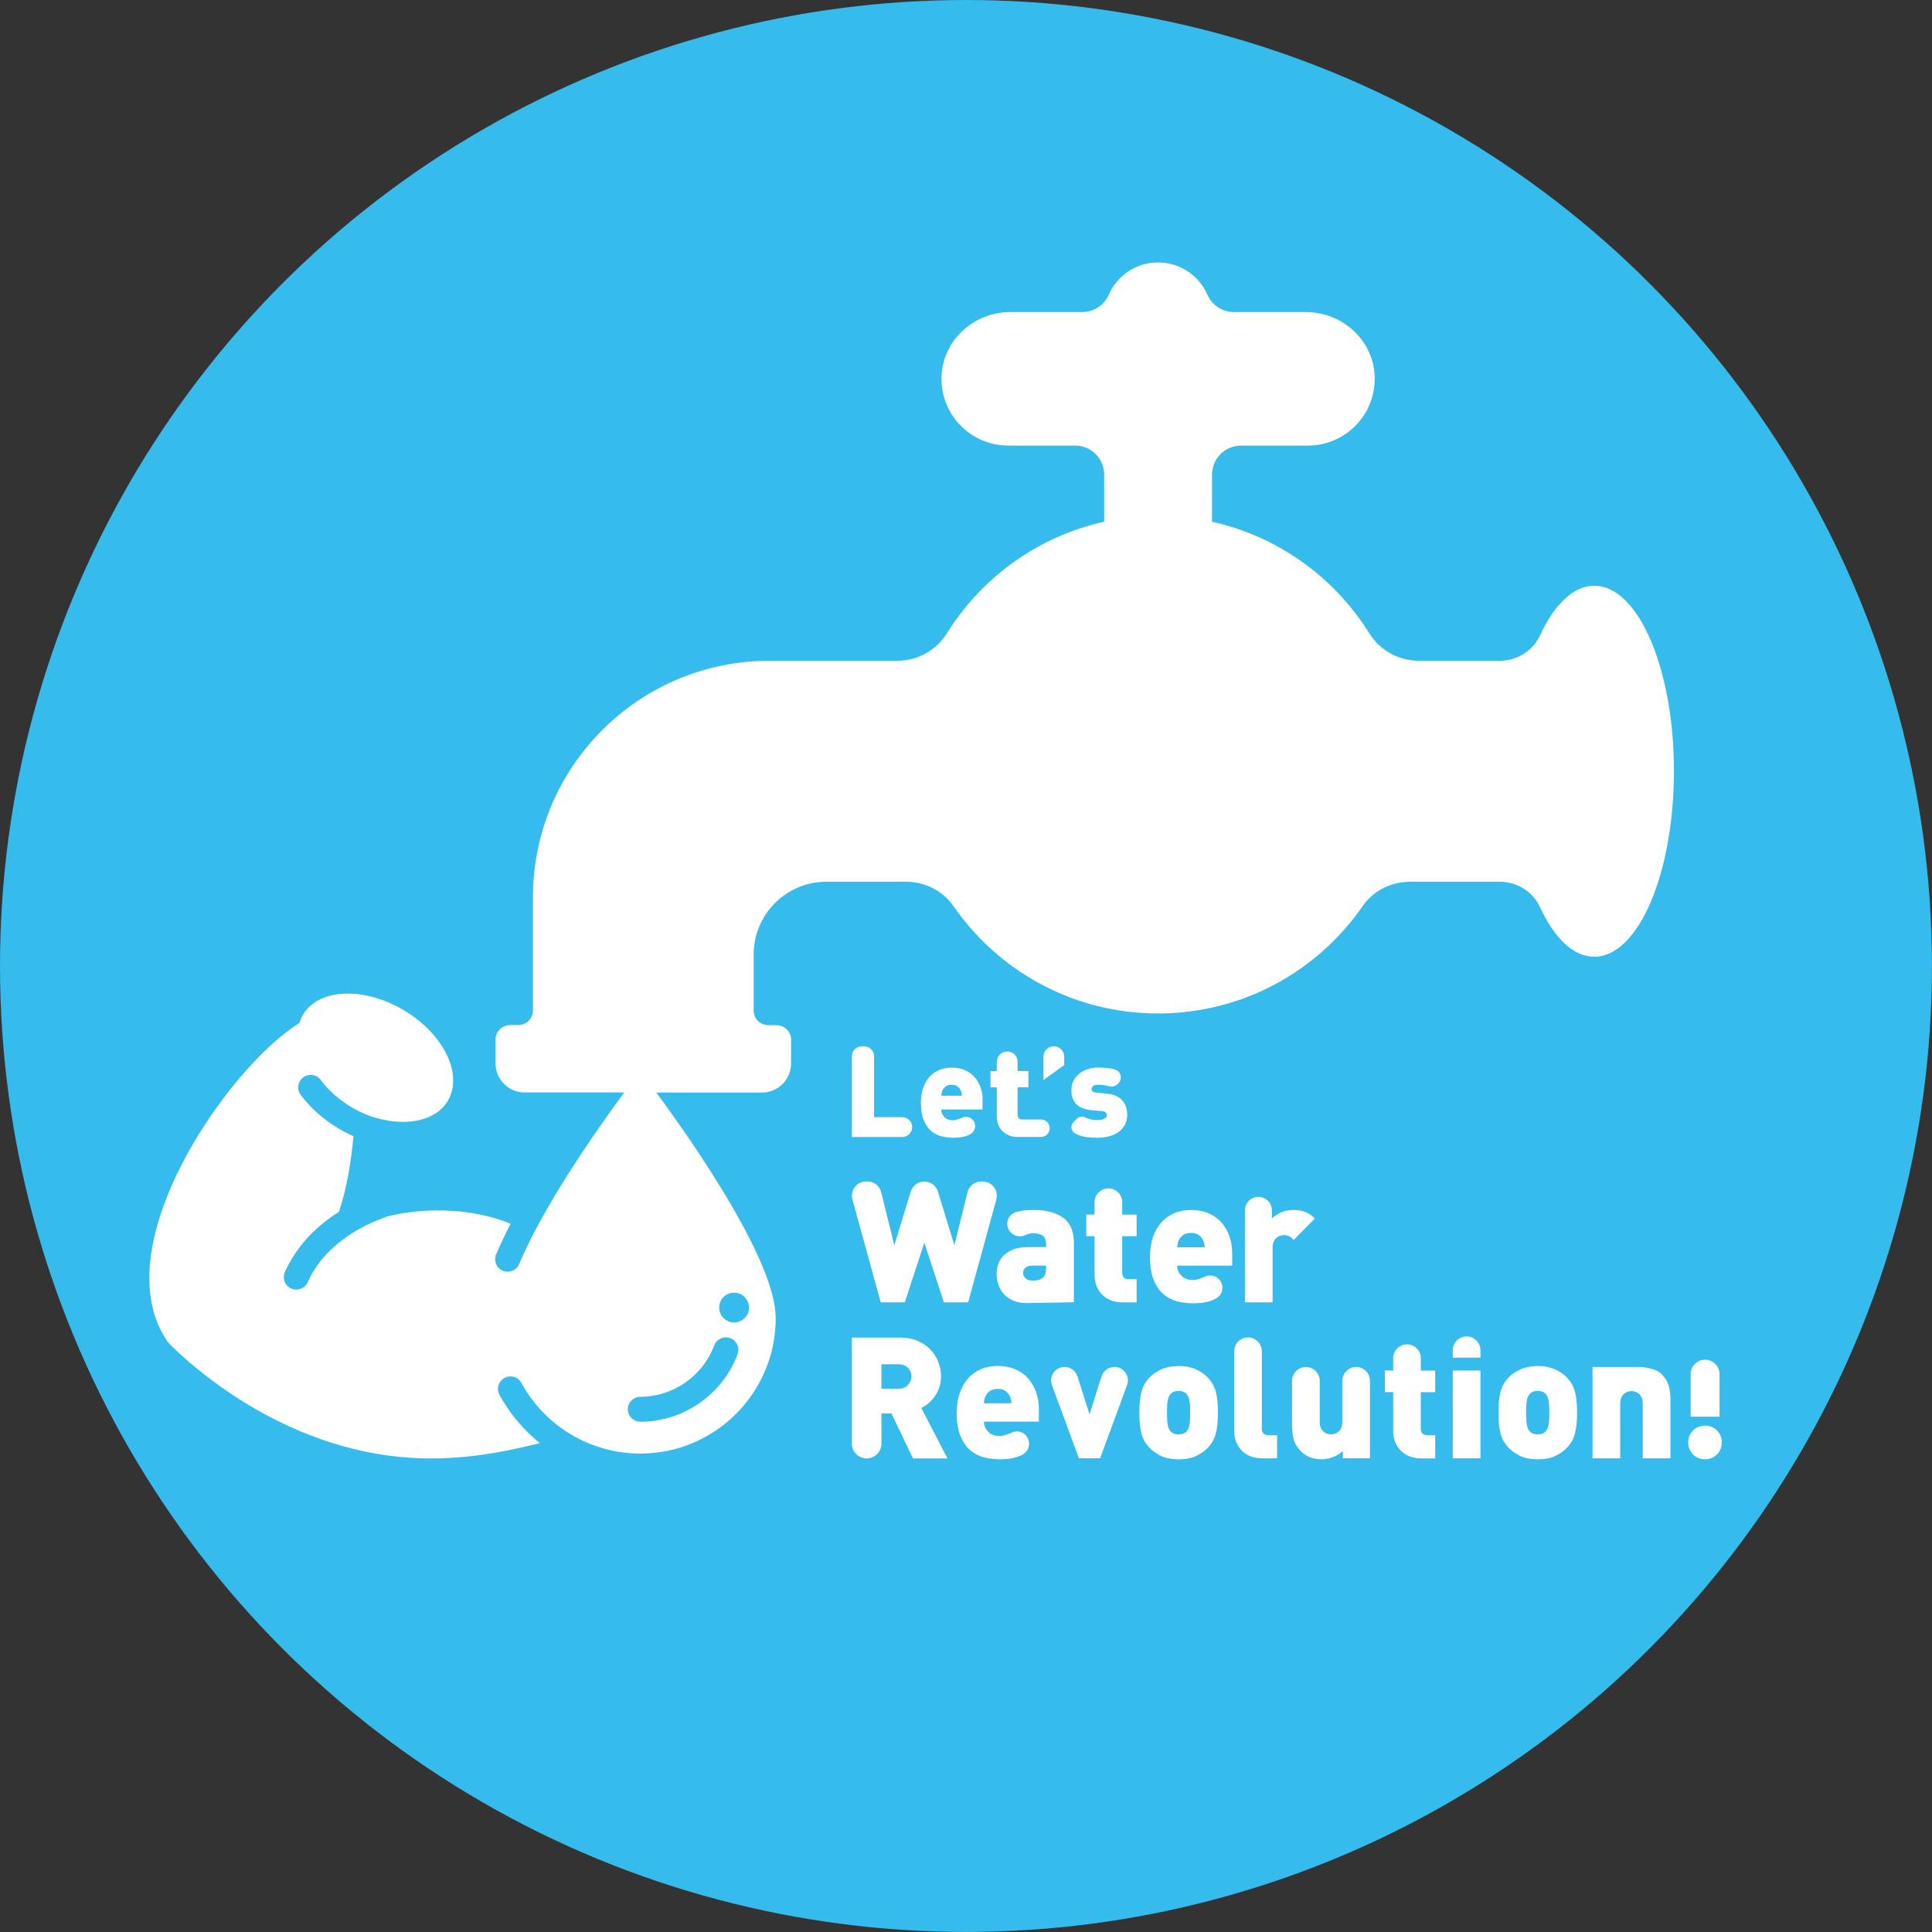 <?xml version="1.0" encoding="UTF-8"?><svg xmlns="http://www.w3.org/2000/svg" viewBox="0 0 369.85 369.85"><rect x="0" y="0" width="369.85" height="369.85" fill="#333333" stroke="none"/><defs><style>.d{fill:#fff;}.e{fill:#36bbed;}</style></defs><g id="a"/><g id="b"><g id="c"><g><circle class="e" cx="184.92" cy="184.92" r="184.92"/><g><path class="d" d="M165.42,200.29h-.44c-1.05,0-1.9,.85-1.9,1.9v15.47h9.64c1.05,0,1.9-.85,1.9-1.9s-.85-1.9-1.9-1.9h-5.39v-11.66c0-1.05-.85-1.9-1.9-1.9Z"/><path class="d" d="M188.11,210.61c0-.86-.13-1.67-.39-2.43-.26-.76-.64-1.41-1.14-1.98-.5-.56-1.12-1-1.86-1.33-.74-.33-1.58-.49-2.53-.49-.86,0-1.65,.15-2.37,.44-.72,.29-1.34,.73-1.86,1.3-.52,.58-.93,1.28-1.22,2.11-.29,.83-.44,1.78-.44,2.85,0,1.42,.19,2.56,.57,3.44,.38,.88,.86,1.56,1.45,2.04,.59,.48,1.25,.81,1.99,.98,.74,.17,1.47,.26,2.2,.26,.6,0,1.15-.04,1.63-.13,.49-.09,.93-.22,1.33-.4,.08-.03,.21-.11,.37-.21,.97-.6,1.13-1.94,.32-2.75-.51-.51-1.29-.66-1.95-.36-.6,.27-1.31,.51-1.71,.51-.75,0-1.32-.21-1.72-.63-.4-.42-.6-.9-.6-1.44h7.9v-1.78Zm-7.9-.85c0-.16,.02-.33,.05-.51,.03-.17,.09-.35,.17-.53,.13-.28,.33-.52,.61-.73,.28-.21,.65-.31,1.13-.31s.85,.1,1.13,.31c.28,.21,.48,.45,.61,.73,.08,.18,.14,.36,.17,.53,.03,.17,.05,.34,.05,.51h-3.93Z"/><path class="d" d="M192.81,201.29c-1.1,0-1.99,.89-1.99,1.99v1.77h-1.2v3.1h1.2v5.64c0,.45,.08,.91,.23,1.36,.15,.45,.39,.87,.72,1.24,.32,.37,.74,.68,1.25,.91,.51,.23,1.13,.35,1.86,.35h4.4c.92,0,1.67-.75,1.67-1.67s-.75-1.67-1.67-1.67h-3.67c-.44,0-.81-.36-.81-.81v-5.37h2.07v-3.1h-2.07v-1.77c0-1.1-.89-1.99-1.99-1.99Z"/><path class="d" d="M201.74,200.29c-1.1,0-1.99,.89-1.99,1.99v4.48l3.98-2.88v-1.6c0-1.1-.89-1.99-1.99-1.99Z"/><path class="d" d="M211.26,214.24c-.18,.07-.37,.11-.56,.13-.2,.02-.37,.04-.51,.04-.18,0-.39,0-.63-.01-.24,0-.51-.05-.81-.12-.29-.07-.59-.18-.89-.33l-.05-.02c-.55-.28-1.21-.22-1.65,.22l-.65,.65c-.63,.63-.52,1.72,.26,2.15h.01c.46,.26,.94,.45,1.42,.57,.48,.12,.96,.2,1.45,.23,.49,.03,.98,.05,1.46,.05,.76,0,1.49-.09,2.17-.26,.68-.17,1.28-.44,1.81-.81,.52-.37,.94-.82,1.24-1.38,.31-.55,.46-1.22,.46-2,0-.52-.08-1.01-.23-1.46-.15-.45-.39-.86-.71-1.22-.32-.36-.73-.65-1.23-.88-.5-.23-1.1-.37-1.78-.44l-2.03-.2c-.23-.02-.4-.06-.51-.13-.11-.07-.19-.15-.24-.22-.05-.07-.08-.15-.09-.22,0-.07-.01-.13-.01-.16,0-.15,.09-.31,.28-.49,.19-.18,.52-.27,1.01-.27,.52,0,1.03,.05,1.54,.15,.14,.03,.27,.06,.39,.1,.6,.21,1.27,.11,1.72-.34l.2-.2c.85-.85,.48-2.3-.67-2.63-.07-.02-.14-.04-.21-.06-.86-.21-1.83-.32-2.9-.32-.65,0-1.29,.09-1.92,.27-.63,.18-1.18,.45-1.67,.82-.49,.37-.88,.82-1.18,1.35-.3,.54-.45,1.17-.45,1.9,0,.63,.09,1.18,.28,1.63,.19,.46,.45,.84,.78,1.15,.33,.31,.73,.55,1.2,.71,.46,.16,.98,.27,1.55,.32l2.03,.19c.39,.03,.65,.13,.77,.3,.12,.17,.18,.35,.18,.52s-.06,.32-.18,.43c-.12,.11-.27,.19-.45,.26Z"/><path class="d" d="M174.35,228.1l-3.15,10.29-2.51-10.15c-.3-1.22-1.39-2.07-2.64-2.07h-.24c-1.8,0-3.1,1.71-2.63,3.45l5.42,19.69h4.61l3.74-11.41,3.74,11.41h4.65l5.39-19.69c.47-1.73-.83-3.44-2.63-3.44h-.25c-1.25,0-2.34,.85-2.64,2.07l-2.51,10.15-3.15-10.29c-.35-1.14-1.41-1.93-2.6-1.93s-2.25,.78-2.6,1.93Z"/><path class="d" d="M203.59,233.19c-1.3-1.04-3.21-1.56-5.71-1.56-.74,0-1.4,.04-1.98,.11-.59,.08-1.13,.2-1.64,.39-.04,.02-.09,.04-.15,.07-1.44,.69-1.71,2.64-.58,3.76l.03,.02c.68,.67,1.7,.9,2.58,.52,.56-.24,1.15-.42,1.49-.42,.93,0,1.6,.16,2.02,.49,.41,.33,.62,.9,.62,1.71v.46h-3.54c-1.04,0-1.93,.14-2.68,.42-.75,.28-1.36,.66-1.85,1.12-.49,.47-.85,1.01-1.07,1.62-.23,.62-.34,1.25-.34,1.9,0,.82,.13,1.59,.39,2.29,.26,.7,.64,1.3,1.14,1.8,.5,.5,1.1,.88,1.8,1.15,.7,.27,1.5,.41,2.39,.41s9.07-.16,9.07-.16v-11.34c0-2.14-.65-3.74-1.95-4.78Zm-3.34,9.55c0,.84-.17,1.43-.52,1.75-.3,.28-.6,.46-.89,.54-.29,.08-.7,.11-1.22,.11-.58,0-1.02-.15-1.32-.44-.29-.29-.44-.63-.44-1.02,0-.41,.15-.75,.46-1.01,.3-.26,.71-.39,1.23-.39h2.7v.45Z"/><path class="d" d="M214.84,230.15c0-1.46-1.19-2.65-2.65-2.65s-2.65,1.19-2.65,2.65v2.36h-1.59v4.13h1.59v7.52c0,.61,.1,1.21,.31,1.82,.2,.61,.52,1.16,.95,1.65,.43,.5,.98,.9,1.66,1.22,.68,.31,1.5,.47,2.47,.47h2.66v-4.45h-1.69c-.59,0-1.07-.48-1.07-1.07v-7.15h2.76v-4.13h-2.76v-2.36Z"/><path class="d" d="M251.69,233.26c-.61-.61-1.22-1.03-1.85-1.27-.63-.24-1.38-.36-2.24-.36-.91,0-1.73,.17-2.45,.52-.73,.35-1.28,.71-1.67,1.11v-1.56c0-1.43-1.16-2.58-2.58-2.58s-2.58,1.16-2.58,2.58v17.61h5.3v-10.46c0-.5,.08-.9,.23-1.22,.15-.31,.34-.56,.57-.73,.23-.17,.46-.29,.71-.36,.25-.06,.46-.1,.63-.1,.46,0,.82,.09,1.11,.26,.28,.17,.55,.39,.81,.65l4.03-4.09Z"/><path class="d" d="M233.86,234.05c-.66-.75-1.49-1.34-2.48-1.77-.99-.43-2.11-.65-3.37-.65-1.15,0-2.2,.2-3.16,.59-.96,.39-1.78,.97-2.48,1.74-.69,.77-1.24,1.71-1.63,2.81-.39,1.11-.59,2.37-.59,3.8,0,1.89,.25,3.41,.76,4.58,.51,1.17,1.15,2.07,1.94,2.71,.79,.64,1.67,1.07,2.65,1.3,.98,.23,1.96,.34,2.94,.34,.8,0,1.53-.06,2.18-.18,.65-.12,1.24-.3,1.77-.53,.1-.05,.28-.15,.5-.28,1.29-.8,1.5-2.59,.43-3.66h0c-.68-.68-1.72-.88-2.6-.48-.8,.36-1.74,.68-2.28,.68-1,0-1.76-.28-2.29-.84-.53-.56-.8-1.2-.8-1.92h10.53v-2.37c0-1.15-.17-2.23-.52-3.23-.35-1.01-.85-1.88-1.51-2.63Zm-8.49,4.73c0-.22,.02-.44,.07-.67,.04-.23,.12-.47,.23-.71,.17-.37,.45-.7,.82-.97,.37-.27,.87-.41,1.5-.41s1.13,.14,1.5,.41c.37,.27,.64,.6,.82,.97,.11,.24,.19,.48,.23,.71,.04,.23,.07,.46,.07,.67h-5.23Z"/><path class="d" d="M177.71,268.64c.45-.37,.85-.8,1.21-1.3s.65-1.07,.88-1.72c.23-.65,.34-1.37,.34-2.14,0-.95-.17-1.87-.52-2.76-.35-.89-.85-1.68-1.51-2.37-.66-.69-1.48-1.25-2.47-1.67-.99-.42-2.12-.63-3.4-.63h-9.16v20.31c0,1.56,1.27,2.83,2.83,2.83s2.83-1.27,2.83-2.83v-5.78h1.92l4.11,8.61h6.61l-5.01-9.65c.46-.22,.91-.51,1.35-.88Zm-3.88-3.51c-.44,.48-1.05,.71-1.84,.71h-3.25v-4.68h3.25c.79,0,1.4,.24,1.84,.71,.44,.48,.66,1.02,.66,1.62s-.22,1.15-.66,1.62Z"/><path class="d" d="M213.33,261.69c-1.13,0-2.12,.73-2.46,1.8l-2.29,7.26-2.32-7.27c-.34-1.07-1.33-1.8-2.46-1.8h0c-1.79,0-3.04,1.79-2.42,3.47l5.16,14.01h4.06l5.16-14.01c.62-1.68-.63-3.47-2.42-3.47Z"/><path class="d" d="M232.74,266.4c-.14-.52-.34-1-.58-1.43-.25-.43-.56-.84-.92-1.23-.26-.28-.57-.55-.92-.81s-.76-.5-1.22-.71c-.45-.22-.97-.39-1.54-.52-.57-.13-1.22-.19-1.93-.19s-1.36,.07-1.93,.19c-.57,.13-1.09,.3-1.54,.52-.45,.22-.86,.45-1.22,.71-.36,.26-.67,.53-.92,.81-.37,.39-.68,.8-.92,1.23-.25,.43-.44,.91-.58,1.43-.14,.52-.24,1.11-.31,1.77-.07,.66-.1,1.41-.1,2.26s.03,1.62,.1,2.28c.07,.65,.17,1.23,.31,1.75,.14,.52,.34,1,.58,1.43,.25,.43,.56,.84,.92,1.23,.52,.56,1.23,1.08,2.14,1.54,.91,.47,2.06,.7,3.47,.7s2.56-.23,3.47-.7c.91-.46,1.62-.98,2.14-1.54,.37-.39,.68-.8,.92-1.23,.25-.43,.44-.91,.58-1.43,.14-.52,.24-1.11,.31-1.75,.07-.65,.1-1.41,.1-2.28s-.03-1.6-.1-2.26c-.06-.66-.17-1.25-.31-1.77Zm-5.02,6.26c-.09,.61-.31,1.09-.66,1.44-.33,.33-.81,.49-1.44,.49s-1.11-.16-1.44-.49c-.35-.35-.57-.83-.66-1.44-.09-.61-.13-1.35-.13-2.23s.04-1.62,.13-2.23c.09-.61,.31-1.09,.66-1.44,.33-.33,.81-.49,1.44-.49s1.11,.16,1.44,.49c.35,.35,.57,.83,.66,1.44,.09,.61,.13,1.35,.13,2.23s-.04,1.62-.13,2.23Z"/><path class="d" d="M241.56,273.64v-14.96c0-1.46-1.19-2.65-2.65-2.65s-2.65,1.19-2.65,2.65v15.32c0,.61,.1,1.21,.31,1.82,.2,.61,.52,1.16,.95,1.66,.43,.5,.98,.9,1.66,1.22,.68,.31,1.5,.47,2.47,.47h2.83v-4.45h-1.85c-.59,0-1.07-.48-1.07-1.07Z"/><path class="d" d="M259.61,261.69c-1.46,0-2.65,1.19-2.65,2.65v7.84c0,.5-.08,.91-.23,1.22-.15,.31-.34,.56-.57,.73-.23,.17-.47,.29-.72,.36-.25,.07-.46,.1-.64,.1s-.39-.03-.64-.1c-.25-.06-.49-.18-.72-.36-.23-.17-.42-.42-.57-.73s-.23-.72-.23-1.22v-7.84c0-1.46-1.19-2.65-2.65-2.65s-2.65,1.19-2.65,2.65v8.53c0,.93,.1,1.81,.31,2.63,.21,.82,.69,1.61,1.44,2.37,.48,.48,1.04,.85,1.7,1.1,.66,.26,1.4,.39,2.22,.39,.69,0,1.4-.14,2.14-.41,.73-.27,1.37-.68,1.91-1.22v1.43h5.19v-14.83c0-1.46-1.19-2.65-2.65-2.65Z"/><path class="d" d="M272,260.01c0-1.46-1.19-2.65-2.65-2.65s-2.65,1.19-2.65,2.65v2.36h-1.59v4.13h1.59v7.52c0,.61,.1,1.21,.31,1.82,.2,.61,.52,1.16,.95,1.65,.43,.5,.98,.9,1.66,1.22,.68,.31,1.5,.47,2.47,.47h2.66v-4.45h-1.69c-.59,0-1.07-.48-1.07-1.07v-7.15h2.76v-4.13h-2.76v-2.36Z"/><rect class="d" x="278.11" y="262.37" width="5.3" height="16.8"/><path class="d" d="M280.76,255.84c-1.46,0-2.65,1.19-2.65,2.65v1.41h5.3v-1.41c0-1.46-1.19-2.65-2.65-2.65Z"/><path class="d" d="M301.49,266.4c-.14-.52-.34-1-.58-1.43-.25-.43-.56-.84-.92-1.23-.26-.28-.57-.55-.92-.81-.36-.26-.76-.5-1.22-.71-.45-.22-.97-.39-1.54-.52-.57-.13-1.22-.19-1.93-.19s-1.36,.07-1.93,.19c-.57,.13-1.09,.3-1.54,.52-.45,.22-.86,.45-1.22,.71-.36,.26-.67,.53-.92,.81-.37,.39-.68,.8-.92,1.23-.25,.43-.44,.91-.58,1.43-.14,.52-.24,1.11-.31,1.77-.07,.66-.1,1.41-.1,2.26s.03,1.62,.1,2.28c.07,.65,.17,1.23,.31,1.75,.14,.52,.34,1,.58,1.43,.25,.43,.56,.84,.92,1.23,.52,.56,1.23,1.08,2.14,1.54,.91,.47,2.06,.7,3.47,.7s2.56-.23,3.47-.7c.91-.46,1.62-.98,2.14-1.54,.37-.39,.68-.8,.92-1.23,.25-.43,.44-.91,.58-1.43,.14-.52,.24-1.11,.31-1.75,.07-.65,.1-1.41,.1-2.28s-.03-1.6-.1-2.26c-.06-.66-.17-1.25-.31-1.77Zm-5.02,6.26c-.09,.61-.31,1.09-.66,1.44-.33,.33-.81,.49-1.44,.49s-1.11-.16-1.44-.49c-.35-.35-.57-.83-.66-1.44-.09-.61-.13-1.35-.13-2.23s.04-1.62,.13-2.23c.09-.61,.31-1.09,.66-1.44,.33-.33,.81-.49,1.44-.49s1.11,.16,1.44,.49c.35,.35,.57,.83,.66,1.44,.09,.61,.13,1.35,.13,2.23s-.04,1.62-.13,2.23Z"/><path class="d" d="M318.02,262.99c-1.14-1.14-3.9-1.3-3.9-1.3h-9.26v17.48h5.3v-10.46c0-.5,.08-.9,.23-1.22,.15-.31,.34-.56,.57-.73,.23-.17,.47-.29,.72-.36,.25-.06,.46-.1,.64-.1s.39,.03,.64,.1c.25,.07,.49,.18,.72,.36,.23,.17,.42,.42,.57,.73,.15,.31,.23,.72,.23,1.22v10.46h5.3v-11.18c0-.93-.1-1.81-.31-2.63-.21-.82-.69-1.61-1.44-2.37Z"/><path class="d" d="M196.86,263.91c-.66-.75-1.49-1.34-2.48-1.77-.99-.43-2.11-.65-3.37-.65-1.15,0-2.2,.19-3.16,.59-.96,.39-1.78,.97-2.48,1.74-.69,.77-1.24,1.71-1.63,2.81-.39,1.1-.59,2.37-.59,3.8,0,1.89,.25,3.41,.76,4.58,.51,1.17,1.15,2.07,1.94,2.71,.79,.64,1.67,1.07,2.65,1.3,.98,.23,1.96,.34,2.94,.34,.8,0,1.53-.06,2.18-.18,.65-.12,1.24-.3,1.77-.53,.1-.05,.28-.15,.5-.28,1.29-.8,1.5-2.59,.43-3.66-.68-.68-1.72-.88-2.6-.48-.8,.36-1.74,.68-2.28,.68-1,0-1.76-.28-2.29-.84-.53-.56-.8-1.2-.8-1.92h10.53v-2.37c0-1.15-.17-2.23-.52-3.23-.35-1.01-.85-1.88-1.51-2.63Zm-8.49,4.73c0-.22,.02-.44,.07-.67,.04-.23,.12-.47,.23-.71,.17-.37,.45-.7,.82-.97,.37-.27,.87-.41,1.5-.41s1.13,.14,1.5,.41c.37,.27,.64,.6,.82,.97,.11,.24,.19,.48,.23,.71,.04,.23,.07,.46,.07,.67h-5.23Z"/><path class="d" d="M323.64,271.19h5.53v-8.14c0-1.52-1.24-2.76-2.76-2.76s-2.76,1.24-2.76,2.76v8.14Z"/><path class="d" d="M329.38,274.88c-.16-.39-.39-.74-.69-1.04-.29-.29-.64-.52-1.04-.69-.79-.32-1.72-.32-2.51,0-.4,.16-.74,.39-1.04,.69-.29,.29-.53,.64-.69,1.04-.16,.39-.24,.82-.24,1.26s.08,.86,.24,1.25c.16,.4,.39,.75,.69,1.04,.29,.3,.64,.53,1.04,.69,.39,.16,.82,.24,1.25,.24s.86-.08,1.25-.24c.4-.16,.75-.39,1.04-.69,.29-.29,.52-.64,.69-1.04,.16-.39,.24-.82,.24-1.25s-.08-.86-.24-1.26Z"/></g><path class="d" d="M320.45,147.63c0-19.61-6.83-35.5-15.25-35.5-4.02,0-7.67,3.61-10.39,9.52-1.38,2.98-4.42,4.84-7.71,4.84h-15.52c-3.86,0-7.43-2-9.47-5.28-6.66-10.68-17.43-18.52-30.09-21.33v-9.01c0-3.08,2.5-5.57,5.57-5.57h12.79c7.26,0,13.11-6.06,12.77-13.4-.32-6.87-6.25-12.16-13.13-12.16h-13.79c-2.2,0-4.2-1.29-5.08-3.31-1.59-3.64-5.22-6.19-9.45-6.19s-7.86,2.55-9.45,6.19c-.88,2.02-2.88,3.31-5.08,3.31h-13.79c-6.88,0-12.8,5.29-13.13,12.16-.35,7.34,5.5,13.4,12.77,13.4h12.79c3.08,0,5.57,2.5,5.57,5.57v9.01c-12.67,2.8-23.43,10.65-30.09,21.33-2.04,3.27-5.61,5.28-9.47,5.28h-24.49c-25.03,0-45.31,20.29-45.31,45.31v21.64c0,1.54-1.25,2.79-2.79,2.79h-1.58c-1.54,0-2.79,1.25-2.79,2.79v4.54c0,3.08,2.5,5.57,5.57,5.57h19.07c-5.6,7.61-15.37,21.61-20.12,32.85-.51,1.22-1.92,1.78-3.13,1.27-1.22-.51-1.79-1.92-1.27-3.13,.8-1.9,1.75-3.87,2.77-5.86-6.84-2.82-15.63-3.28-23.36-1.47-4.26,1.43-12.04,4.99-15.49,12.67-.4,.89-1.27,1.41-2.18,1.41-.33,0-.66-.07-.98-.21-1.2-.54-1.74-1.96-1.2-3.16,2.41-5.36,6.41-9.03,10.33-11.51,1.55-4.53,2.33-9.58,2.8-14.48-.95-.42-1.89-.9-2.81-1.45-2.92-1.73-5.44-3.98-7.3-6.48-.79-1.06-.56-2.56,.5-3.34,1.06-.79,2.56-.56,3.34,.5,1.48,2,3.52,3.8,5.9,5.22,.96,.57,1.97,1.06,2.98,1.47,.16,.06,.31,.13,.47,.18,.02,0,.04,.01,.06,.02,6.33,2.2,12.49,1.18,14.92-2.91,2.99-5.04-.79-12.81-8.45-17.35-7.66-4.55-16.29-4.15-19.28,.89-.3,.5-.51,1.03-.67,1.58-13.42,8.17-37.93,42.94-25.16,61.12,0,0,14.75,15.91,37.16,20.8,14.37,3.13,25.97,.43,34.03-1.49-3.11-2.5-5.77-5.62-7.74-9.25-.63-1.16-.21-2.61,.95-3.24,1.16-.63,2.61-.2,3.24,.95,4.55,8.34,13.28,13.53,22.77,13.53,14.29,0,25.92-11.63,25.92-25.92,0-10.86-15.53-33.24-22.85-43.19h20.22c3.08,0,5.57-2.5,5.57-5.57v-4.54c0-1.54-1.25-2.79-2.79-2.79h-1.58c-1.54,0-2.79-1.25-2.79-2.79v-10.74c0-7.7,6.24-13.93,13.93-13.93h15.22c3.6,0,7.03,1.69,9.08,4.65,8.59,12.42,22.93,20.57,39.18,20.57s30.59-8.14,39.18-20.57c2.05-2.96,5.48-4.65,9.08-4.65h17.14c3.29,0,6.33,1.86,7.71,4.84,2.72,5.91,6.38,9.52,10.39,9.52,8.42,0,15.25-15.89,15.25-35.5Zm-179.92,99.83c1.57,0,2.85,1.27,2.85,2.85s-1.27,2.85-2.85,2.85-2.85-1.27-2.85-2.85,1.27-2.85,2.85-2.85Zm-3.81,10.11c.46-1.24,1.84-1.87,3.07-1.41,1.24,.46,1.87,1.84,1.41,3.07-2.88,7.74-10.37,12.94-18.62,12.94-1.32,0-2.39-1.07-2.39-2.39s1.07-2.39,2.39-2.39c6.27,0,11.95-3.95,14.14-9.83Z"/></g></g></g></svg>